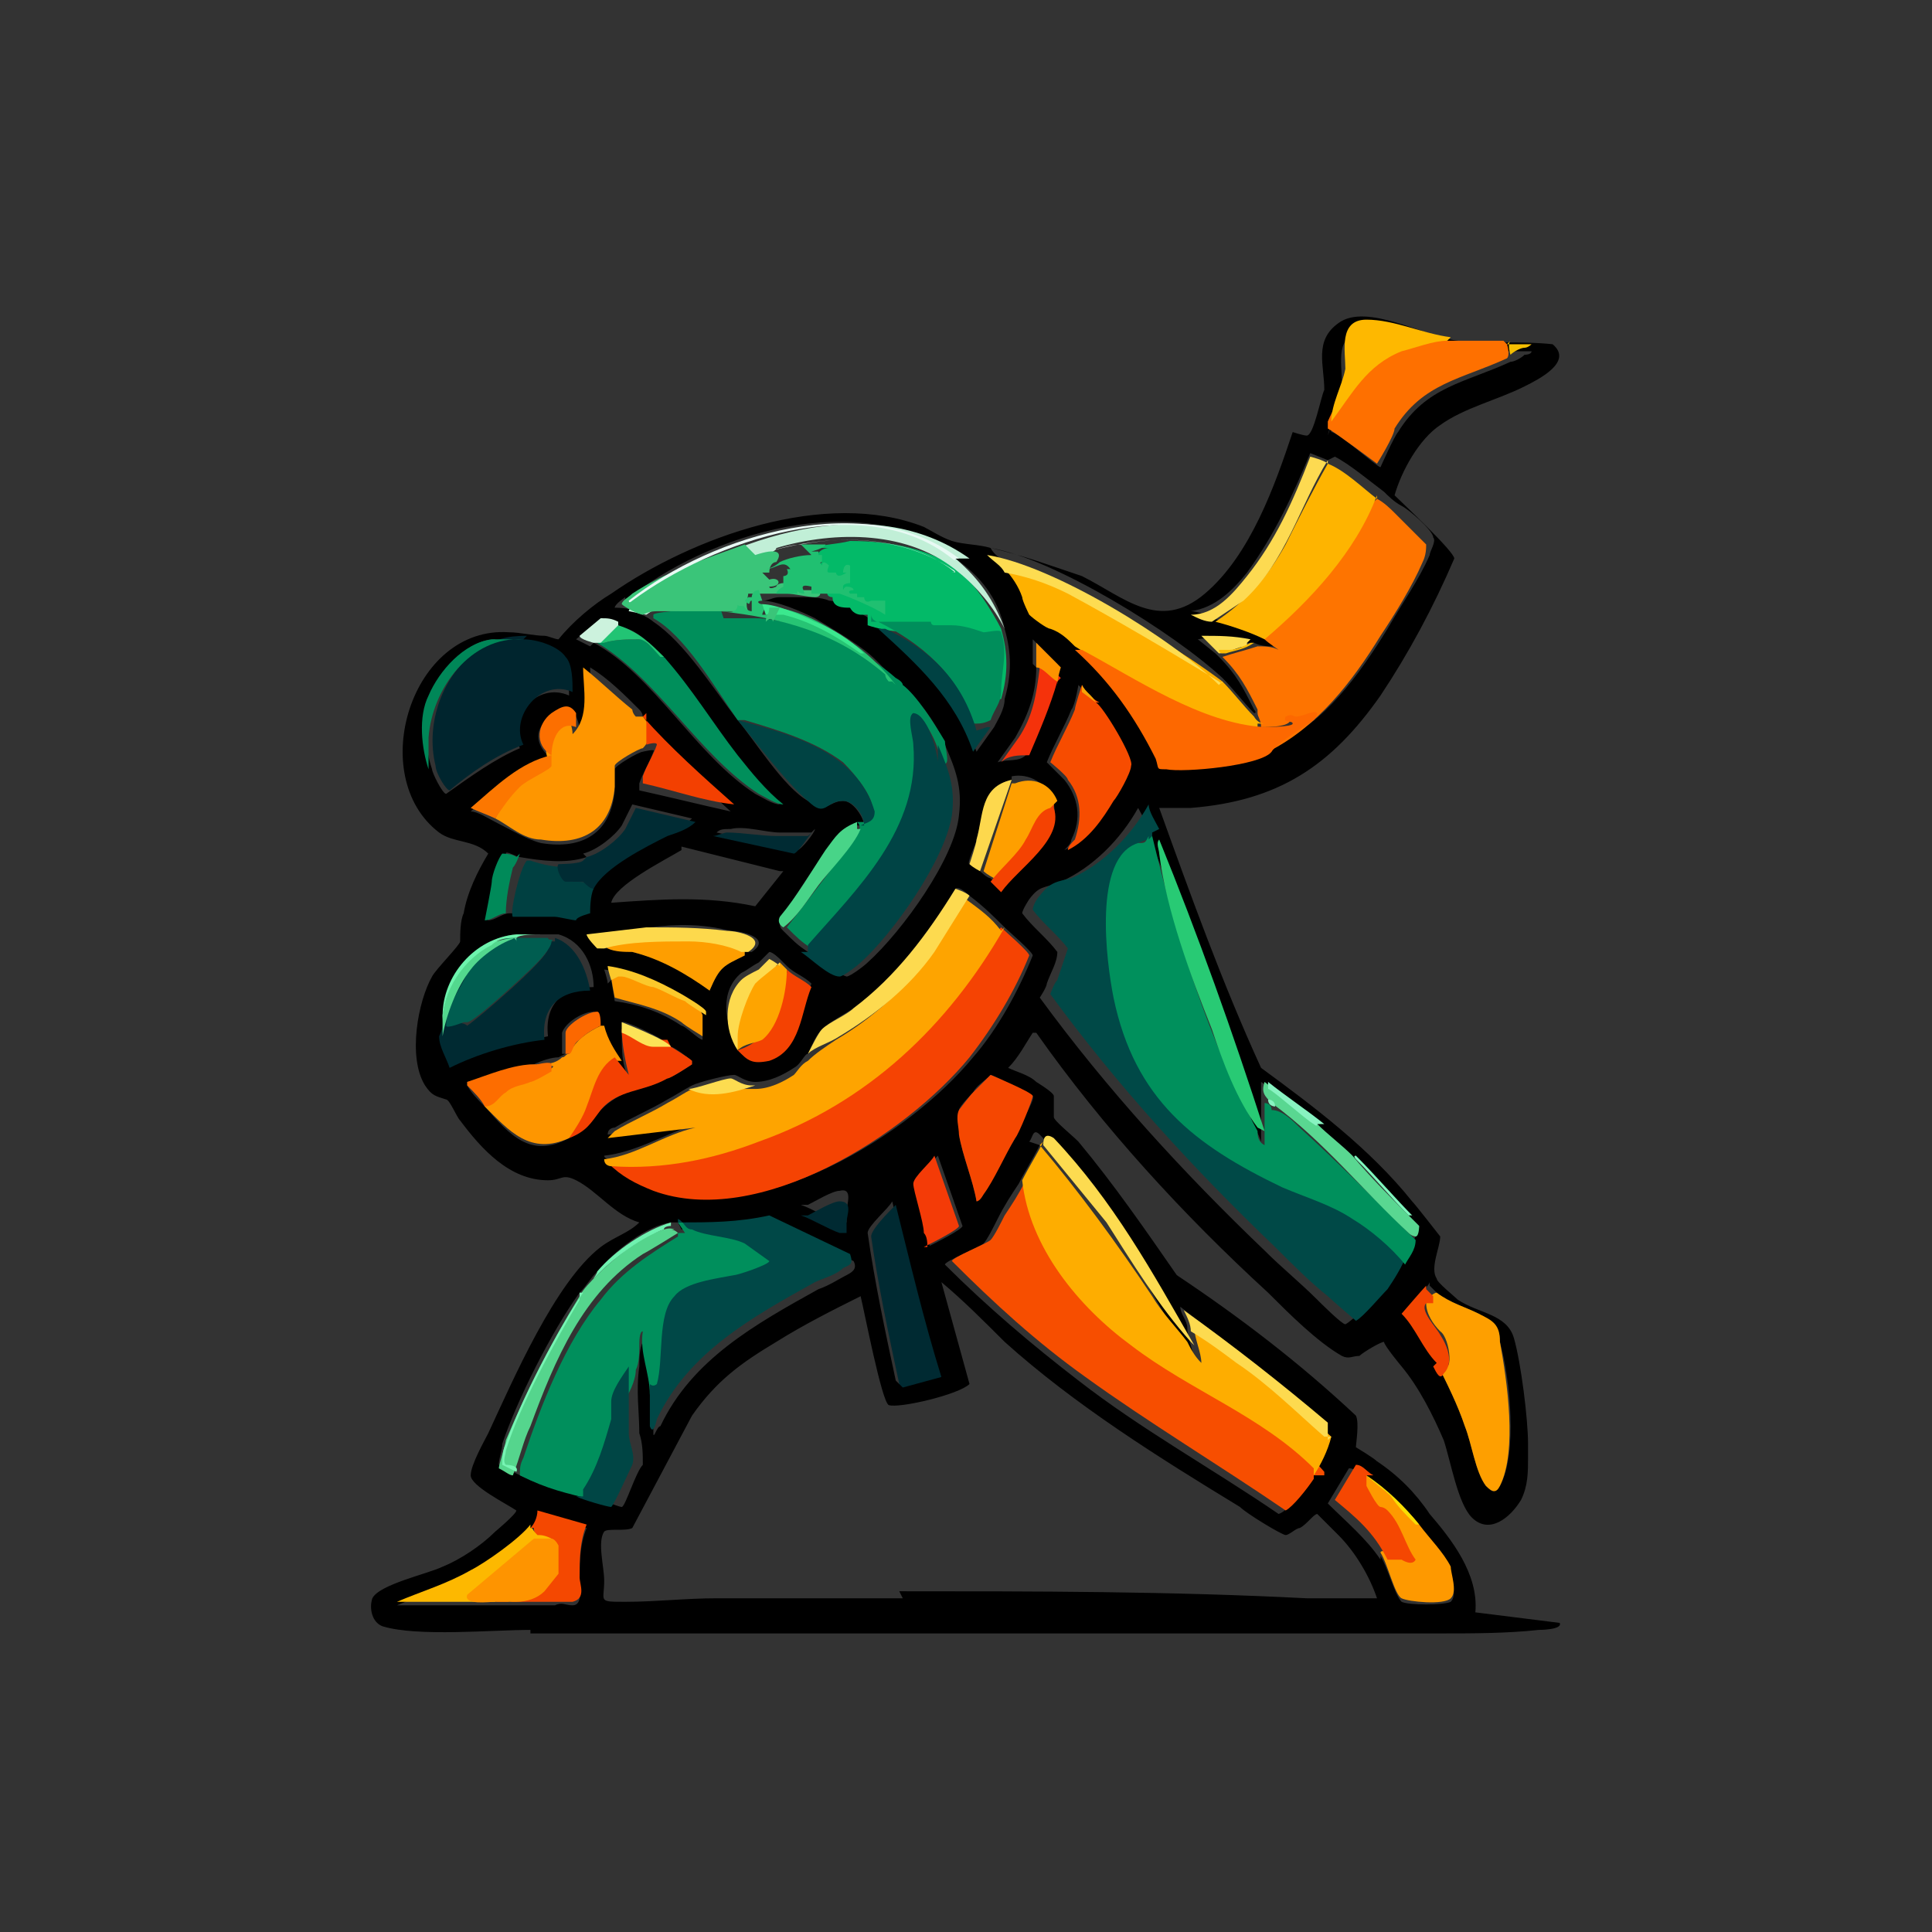 <?xml version="1.0" encoding="UTF-8"?>
<svg id="Layer_1" xmlns="http://www.w3.org/2000/svg" version="1.1" viewBox="0 0 55 55">
  <rect x="0" y="0" width="55" height="55" fill="#333333" stroke="none"/>
  <!-- Generator: Adobe Illustrator 30.0.0, SVG Export Plug-In . SVG Version: 2.1.1 Build 123)  -->
  <defs>
    <style>
      .st0 {
        fill: #f44801;
      }

      .st1 {
        fill: #004947;
      }

      .st2 {
        fill: #fe9e00;
      }

      .st3 {
        fill: #004343;
      }

      .st4 {
        fill: #f8a405;
      }

      .st5 {
        fill: #cecdc9;
      }

      .st6 {
        fill: #fd9800;
      }

      .st7 {
        fill: #03ba68;
      }

      .st8 {
        fill: #fcbb05;
      }

      .st9 {
        fill: #88f3c1;
      }

      .st10 {
        fill: #b2b2b0;
      }

      .st11 {
        fill: #e8f7ef;
      }

      .st12 {
        fill: #b6b7b4;
      }

      .st13 {
        fill: #fea400;
      }

      .st14 {
        fill: #90908e;
      }

      .st15 {
        fill: #f34501;
      }

      .st16 {
        fill: #008758;
      }

      .st17 {
        fill: #7c7c79;
      }

      .st18 {
        fill: #00905c;
      }

      .st19 {
        fill: #feb800;
      }

      .st20 {
        fill: #fdda51;
      }

      .st21 {
        fill: #feb100;
      }

      .st22 {
        fill: #008f5c;
      }

      .st23 {
        fill: #22c474;
      }

      .st24 {
        fill: #008f5b;
      }

      .st25 {
        fill: #fddb50;
      }

      .st26 {
        fill: #fdd94c;
      }

      .st27 {
        fill: #fe7000;
      }

      .st28 {
        fill: #949491;
      }

      .st29 {
        fill: #3be88e;
      }

      .st30 {
        fill: #f34002;
      }

      .st31 {
        fill: #f34001;
      }

      .st32 {
        fill: #3ac579;
      }

      .st33 {
        fill: #48d488;
      }

      .st34 {
        fill: #fc6800;
      }

      .st35 {
        fill: #f74e00;
      }

      .st36 {
        fill: #c7c8c6;
      }

      .st37 {
        fill: #004041;
      }

      .st38 {
        fill: #fe7400;
      }

      .st39 {
        fill: #002a32;
      }

      .st40 {
        fill: #fddc50;
      }

      .st41 {
        fill: #004847;
      }

      .st42 {
        fill: #59d791;
      }

      .st43 {
        fill: #002c34;
      }

      .st44 {
        fill: #27c474;
      }

      .st45 {
        fill: #00252e;
      }

      .st46 {
        fill: #6ff2b0;
      }

      .st47 {
        fill: #c1efd7;
      }

      .st48 {
        fill: #fddc51;
      }

      .st49 {
        fill: #77f5b4;
      }

      .st50 {
        fill: #ccf2dd;
      }

      .st51 {
        fill: #fc7700;
      }

      .st52 {
        fill: #fd6800;
      }

      .st53 {
        fill: #fe9900;
      }

      .st54 {
        fill: #fd9300;
      }

      .st55 {
        fill: #f54303;
      }

      .st56 {
        fill: #f5be02;
      }

      .st57 {
        fill: #e8faf4;
      }

      .st58 {
        fill: #6ef4ae;
      }

      .st59 {
        fill: #b8b8b6;
      }

      .st60 {
        fill: #fdda4e;
      }

      .st61 {
        fill: #fdda4f;
      }

      .st62 {
        fill: #7ff6bd;
      }

      .st63 {
        fill: #777775;
      }

      .st64 {
        fill: #fbc82b;
      }

      .st65 {
        fill: #fbdd53;
      }

      .st66 {
        fill: #fd6d00;
      }

      .st67 {
        fill: #f5320b;
      }

      .st68 {
        fill: #fe9f00;
      }

      .st69 {
        fill: #53d88e;
      }

      .st70 {
        fill: #959591;
      }

      .st71 {
        fill: #002b33;
      }

      .st72 {
        fill: #fe9600;
      }

      .st73 {
        fill: #fead00;
      }

      .st74 {
        fill: #f54701;
      }

      .st75 {
        fill: #fc6f00;
      }

      .st76 {
        fill: #fce357;
      }

      .st77 {
        fill: #20c071;
      }

      .st78 {
        fill: #f44202;
      }

      .st79 {
        fill: #008e5b;
      }

      .st80 {
        fill: #f43b07;
      }

      .st81 {
        fill: #008a59;
      }

      .st82 {
        fill: #f74c00;
      }

      .st83 {
        fill: #b4b3b2;
      }

      .st84 {
        fill: #28ca74;
      }

      .st85 {
        fill: #004445;
      }

      .st86 {
        fill: #55d58d;
      }

      .st87 {
        fill: #fdb800;
      }

      .st88 {
        fill: #feb400;
      }

      .st89 {
        fill: #fe9400;
      }

      .st90 {
        fill: #005d50;
      }

      .st91 {
        fill: #fdd84d;
      }

      .st92 {
        fill: #004243;
      }

      .st93 {
        fill: #004645;
      }

      .st94 {
        fill: #f8de03;
      }

      .st95 {
        fill: #f54702;
      }
    </style>
  </defs>
  <path class="st5" d="M43.5,41.1c0-.1,0-.3,0-.4,0,0,0,.3,0,.4Z"/>
  <g>
    <path d="M15.1,46.4c-1.1,0-3.2.2-4.2-.1-.3-.1-.4-.5-.3-.8.2-.4,1.6-.7,2-.9.5-.2,1.1-.6,1.5-1,0,0,.6-.5.6-.6,0,0,0,0,0,0-.3-.2-1.3-.7-1.3-1s.4-1,.5-1.2c.7-1.5,1.9-4.3,3.2-5.3.4-.3.8-.4,1.1-.7,0,0,0,0,0,0-.7-.2-1.2-.9-1.8-1.2-.4-.2-.4,0-.8,0-1.1,0-1.9-.9-2.5-1.7-.1-.1-.3-.6-.4-.6-.3-.1-.4-.1-.6-.4-.5-.8-.2-2.4.2-3.1.1-.2.8-.9.8-1,0-.2,0-.6.1-.8.1-.6.4-1.2.7-1.7-.4-.4-1-.3-1.4-.6-2.1-1.6-.8-5.9,2-5.7.3,0,.7.1,1,.1.1,0,.3.1.4.1.4-.5,1-1,1.5-1.3,2.3-1.6,6.1-3,8.9-1.9.2.1.5.3.8.4.3.1.8.1,1.1.2.9.2,1.7.5,2.6.8,1.2.6,2.2,1.6,3.5.5s2-3.1,2.5-4.6c0,0,.3.1.4.1.2,0,.4-1.1.5-1.3,0-.7-.3-1.4.4-1.9.8-.6,2.5.4,3.4.5.9.1,1.8,0,2.7.1.6.5-.4,1-.8,1.2-.8.4-1.7.6-2.4,1.1-.6.4-1.1,1.3-1.3,2,.2.2,1.7,1.6,1.7,1.8-.6,1.4-1.3,2.7-2.1,3.9-1.4,2-2.9,3-5.4,3.2-.3,0-.6,0-.9,0,0,0,0,0,0,0,.9,2.5,1.8,5,2.9,7.4,1.5,1.1,3.1,2.3,4.3,3.8.1.1.8,1,.8,1,0,.3-.3.9-.1,1.2,0,.1.5.5.6.6.6.4,1.4.4,1.6,1.1.2.7.4,2.3.4,3,0,.1,0,.3,0,.4,0,.4,0,.8-.2,1.2-.3.5-.9,1-1.4.5-.4-.4-.6-1.6-.8-2.2-.3-.7-.7-1.5-1.2-2.1,0,0-.5-.6-.5-.7-.1,0-.6.3-.7.4-.2,0-.3.1-.5,0-.7-.4-1.5-1.2-2.1-1.8-2.4-2.2-4.7-4.7-6.6-7.4,0,0,0,0-.1,0-.2.3-.4.7-.7,1,0,0,0,0,0,0,.2.1.6.2.8.4,0,0,.5.3.5.4,0,.2,0,.4,0,.6,0,.1.5.5.7.7,1,1.2,1.9,2.5,2.8,3.8,1.8,1.2,3.5,2.5,5.1,4,.1.2,0,.8,0,.9,0,0,.5.3.6.4.6.4,1.1.9,1.5,1.5.6.7,1.4,1.7,1.3,2.8l2.4.3c.1.2-.6.2-.6.2-.9.1-1.9.1-2.8.1h-.5c-.4,0-.9,0-1.3,0-.4,0-.7,0-1.1,0h-6.2c-1.9,0-3.8,0-5.7,0-.5,0-1.1,0-1.6,0h-2.8c-.7,0-1.5,0-2.2,0h-1.6c-.5,0-1.1,0-1.6,0h-.6c-.2,0-.5,0-.7,0h0ZM37.9,12.1s0,0,0,.2c.2,0,1.3,1,1.4,1,0,0,.4-.9.5-1,.8-1.3,1.9-1.4,3.2-2,.1,0,.3-.1.4-.2,0,0,.2,0,.2-.1-.2,0-.5,0-.7,0-.3,0-1.5-.1-1.7,0-.8-.2-1.6-.5-2.4-.5-.8,0-.6.8-.6,1.4,0,.5-.3,1-.4,1.5ZM37.8,13.1c0,0-.5-.2-.5-.2-.5,1.2-1,2.3-1.8,3.4-.4.5-.9,1-1.6,1.1,0,.1,0,0,0,0,.2,0,.4.1.6.2.4.1,1.1.3,1.4.5.1,0,.3.2.4.3-.2,0-.4,0-.6-.1,0,0-.1,0-.2,0-.5,0-.9-.2-1.4-.1l.5.4c0,0,0,0,.1.1.5.5.7.9,1,1.5,0,0,.1.1,0,.1-.3-.3-.6-.7-.9-1-1.4-1.3-4.8-3.4-6.6-3.7,0,0,0,0,0,0,.1.2.3.3.5.5.2.2.4.5.5.8,0,.1.1.4.2.5,0,0,.5.3.6.4.2.2.5.3.7.5.9.9,1.7,1.9,2.3,3.1.1.2,0,.2.3.3.5,0,2.7-.1,3-.5,1.4-.6,2.4-2,3.2-3.3.4-.7.9-1.4,1.2-2.1,0-.1.2-.4.1-.5,0-.2-.7-.8-.9-.9-.2-.1-.4-.3-.5-.4-.4-.3-1-.8-1.4-1ZM17.8,17c0,0-.3.2-.3.3,0,0,.5,0,.5.1.1,0,.5.2.6.3.9.6,1.7,1.9,2.4,2.8.5.6,1.3,1.9,2,2.3.5.4.6,0,1,0,.3,0,.6.5.6.7,0,0,0,0-.2,0-.6.2-.6.3-.9.8-.5.6-.9,1.3-1.3,1.9,0,.2,0,.2.1.3.3.3.4.4.7.6.2.2.8.6,1.1.7.1,0,.5-.3.6-.4,1-.9,2.5-3,2.6-4.2.1-.8-.1-1.3-.4-2-.2-.5-.7-1.3-1.2-1.6-.4-.4-.7-.8-1.1-1.1-.4-.3-.9-.6-1.4-.9-.4-.2-1.1-.5-1.5-.5h0c.2,0,.3-.1.5-.1.2,0,.4,0,.6,0,.2,0,.6,0,.8.1.3,0,1,.4,1.3.6,0,0,0,0,0,0,0,0,0,.1.2.2,1.1,1,2.2,2.1,2.7,3.5l.5-.7c.1-.2.3-.5.3-.8.2-.7.2-1.3,0-2-.2-.9-.7-1.5-1.4-2-2.6-2.1-7.1-.7-9.4,1.2h0ZM16.9,18.3c1.7.9,2.9,3.2,4.6,4.3.2.1.5.3.7.3-.4-.5-.9-.9-1.3-1.4-.7-.9-1.3-1.9-2.1-2.8-.4-.5-.7-.8-1.3-.9-.2,0-.3,0-.5-.1l-.6.5s.4.2.4.2h0ZM14.1,18.2c-.8,0-1.5.9-1.8,1.6-.3.6-.2,1.5,0,2.1,0,.1.3.7.4.7.7-.5,1.4-1,2.1-1.3-.4-.9.5-1.9,1.4-1.5,0-.3,0-.7-.2-1-.2-.3-.8-.5-1.2-.5,0,0,0,0,0,0-.2,0-.5,0-.7,0h0ZM29.5,19c0,.7-.2,1.3-.6,2l-.5.7c.3-.1.6,0,.8-.2.3-.7.6-1.4.8-2.1,0-.1.2-.4.1-.5l-.7-.7c0,0,0,0,0,.1,0,.2,0,.4,0,.6ZM18.3,20.4s0-.1-.1-.2c-.4-.4-.9-.9-1.4-1.2,0,.6.2,1.4-.3,1.9,0-.1,0-.3-.1-.5-.2-.3-.4-.2-.7,0-.5.3-.5.8,0,1.2-.9.2-1.6.9-2.3,1.5.2,0,.5.2.7.3.4.2.9.5,1.3.6,1.2.2,2-.3,2.1-1.5,0-.2,0-.5,0-.6,0-.1.7-.5.8-.5,0,0,.4-.1.3,0-.1.3-.3.6-.4.9,0,0,0,.2,0,.2.9.2,1.7.4,2.6.6,0,0,0,0,0,0-.9-.8-1.7-1.7-2.6-2.5h0ZM30.7,19.5s-.1.6-.2.7c-.2.5-.5,1-.7,1.5,0,0,.4.4.5.5.4.5.5,1.1.2,1.7,0,.1-.1.2-.2.3.6-.3,1-.8,1.3-1.4.1-.2.5-.9.5-1,0-.2-.8-1.7-1-1.8-.1-.2-.3-.4-.4-.5,0,0,0,0,0,0h0ZM28.8,22.2c-.8.2-.8,1-1,1.7,0,.1-.3.7-.2.7,0,0,.2.1.3.2,0,0,.2.2.3.2,0,0,.3.3.3.3.5-.7,1.7-1.5,1.5-2.4,0,0,0,0,0-.1-.2-.5-.7-.8-1.2-.7h0ZM16.7,24.4c-.6.2-1.3.1-1.9,0-.1,0-.4-.2-.4-.1,0,.1-.3.7-.3.8,0,.1-.3,1.1-.2,1.1.2,0,.4-.2.6-.2.3,0,.9,0,1.2,0,.2,0,.5.2.6.1,0,0,.4-.1.4-.2,0,0,0-.4.1-.7.4-.6,1.5-1.2,2.1-1.5.3-.1.6-.2.8-.4l-1.7-.4c-.1.2-.2.4-.3.6-.2.3-.7.7-1.1.8h0ZM40,35.8c.1-.2.2-.4.3-.6,0,0,.1-.2.1-.3,0,0-.2-.2-.2-.2-.6-.6-1.1-1.2-1.7-1.8-.3-.3-.7-.6-1-.9-.5-.4-1-.8-1.6-1.2,0,.2,0,.4,0,.5,0,.4,0,.8,0,1.2,0,0-.1-.3-.2-.4-.9-2.8-1.9-5.6-3-8.3,0,0,0,0,0-.1,0-.2-.2-.5-.3-.7-.5.9-1.3,1.7-2.2,2.1-.5.2-.6.1-.9.5,0,0-.2.3-.2.4.3.4.7.7,1,1.1,0,.3-.2.6-.3.9,0,.1-.2.4-.2.4,1.9,2.6,4.1,5,6.4,7.2.5.5,1,.9,1.5,1.4.1.1.7.7.8.7,0,0,0,0,0,0,.2-.1.8-.7.9-.9.3-.3.4-.6.6-.9h0ZM23.1,23.7c-.3,0-.6,0-.9,0-.4,0-1-.2-1.4-.1-.2,0-.3,0-.4.1l2.3.5c.1,0,.5-.5.5-.6h0ZM19.4,24.2c-.5.3-1.9,1-2,1.5,0,0,0,0,0,0,1.4-.1,2.7-.2,4.1.1l.8-1h-.1c0,0-2.8-.7-2.8-.7ZM27.6,25.5c0,0-.3-.3-.4-.2-.8,1.3-1.7,2.5-2.9,3.4-.3.2-.7.4-.9.6-.2.2-.3.5-.4.7-.1,0-.2.3-.4.4-.3.2-.7.4-1.1.4-.3,0-.5-.2-.6-.2-.2,0-1,.2-1.2.3-.2.1-.5.3-.7.4-.5.3-1,.5-1.5.8,0,0-.2,0-.2.2l2.5-.3c-.9.3-1.7.8-2.6.9,0,.1.2.1.2.2.4.3.8.6,1.3.8,3,1,7.2-1.6,9-3.8.7-.8,1.3-1.9,1.7-2.9,0-.1-.7-.7-.8-.8-.3-.3-.6-.6-1-.9ZM21.2,27.1s.1,0,.2,0c.6-.4-.3-.6-.6-.6-.8-.2-1.5-.2-2.3-.1l-1.7.2s.3.3.3.4c0,0,.1,0,.2,0,.2,0,.5,0,.7.1.8.2,1.6.5,2.2,1.1,0,0,0,0,0,0,.3-.7.4-.7,1-1h0ZM14.7,26.6c-1.2.1-2,1.3-2.1,2.3,0,.1,0,.3,0,.5,0,.3.1.7.3.9.9-.4,1.8-.6,2.7-.8-.1-.9.4-1.4,1.3-1.4,0-.6-.3-1.3-1-1.5-.1,0-.2,0-.4,0h0c-.2,0-.5,0-.7,0h0ZM21,29.8c.2.4.4.5.9.3.9-.3.9-1.3,1.2-2.1-.2-.2-.5-.3-.7-.5,0,0-.1-.1-.2-.2,0,0-.2-.2-.3-.2,0,0-.2.2-.3.3-.2.1-.3.2-.5.3-.6.5-.5,1.4-.1,2ZM17.4,27.9c0,0,.1.6.1.6.7.1,1.3.3,1.9.7.1,0,.5.4.6.4,0,0,0-.5,0-.6,0,0,0,0,0-.1s-.6-.4-.7-.5c-.6-.4-1.3-.7-2.1-.8,0,0,.1.3.1.4h0ZM16.1,30s0,0-.2.1c-.2,0-.5.1-.7.2-.6,0-1.3.4-1.9.5,0,0,0,0,0,.1.1.2.3.4.5.6.7.8,1.3,1.5,2.4.9.5-.2.5-.4.9-.8.6-.6,1.2-.6,1.9-.9.1,0,.7-.4.7-.4,0,0,0,0,0-.1,0,0-.5-.4-.6-.4-.1-.2-1.4-.8-1.4-.7,0,0,0,.2,0,.3,0,.5,0,.9.2,1.3l-.4-.5c-.1-.3-.3-.6-.5-1,0,0,0-.4-.1-.4-.3,0-.8.3-.9.6,0,.2,0,.4,0,.6h0ZM29.4,31.2c0,0-1.1-.6-1.2-.6-.2.2-.4.3-.5.5,0,0-.4.4-.4.5,0,.1,0,.5,0,.7.1.6.4,1.3.5,1.9,0,0,.2-.2.2-.2.3-.5.6-1.1.9-1.6,0-.2.6-1.1.5-1.2ZM29.6,32.6c-.2.4-.4.7-.6,1.1-.2.3-.4.6-.6,1-.1.2-.3.6-.4.7-.1.1-1.1.5-1.1.6,1.2,1.2,2.5,2.3,3.8,3.3,1.8,1.4,3.8,2.5,5.7,3.8,0,0,0,0,0,0,.3-.1.7-.7.8-.9,0,0,0-.1,0-.1.2-.4.4-.7.5-1.1,0-.1.1-.3,0-.5-1.3-1.2-2.7-2.2-4.1-3.3h0c0,.2.2.4.2.6,0,.3.2.7.2,1-.1-.2-.3-.4-.4-.6-1.2-2.1-2.3-4.1-4-5.9-.2-.2-.2.1-.3.2h0ZM26.4,35.5c.2-.1,1-.5,1-.6l-.7-2c-.2.2-.6.6-.6.8,0,.3.2,1.1.3,1.4,0,.1,0,.3.1.4ZM24.1,35.1c0-.2,0-.4,0-.6,0-.2.2-.7-.2-.6-.2,0-.7.3-.9.4,0,0-.2,0-.2,0,0,0,0,0,0,0,.3.1.8.4,1.1.5,0,0,0,0,.2,0h0ZM25.6,39.4c0,0,1.1-.2,1.1-.3-.5-1.6-.9-3.2-1.3-4.9-.1.2-.7.7-.7.9.2,1.4.5,2.8.8,4.2h0ZM19.3,34.8c-.1,0-.1,0-.2,0-.7.1-1.6.8-2.1,1.4-.2.2-.3.4-.5.6-.8,1.1-1.8,3.1-2.2,4.3,0,.2-.1.4-.1.6,0,0,.3.2.4.2.8.4,1.2.5,2.1.7.2,0,.9.3,1,.3.1,0,.4-1,.6-1.2,0-.3,0-.6-.1-.9,0-.6-.1-1.2,0-1.9,0-.2,0-.5.1-.7,0-.1,0-.3.1-.4,0,.6.2,1.2.2,1.8,0,.4,0,.8,0,1.2,0,.2.1-.2.2-.2.9-1.9,2.7-2.9,4.5-3.9.3-.1.6-.3.8-.4.2-.1.3-.2.2-.4l-2.3-1.1c-.9.1-1.7.1-2.6.2h0ZM40.9,38.8c.3.6.6,1.2.8,1.8.2.5.3,1.3.6,1.7.2.2.2.2.4,0,.5-.9.3-3,0-4.1,0-.5-.2-.5-.6-.8-.4-.2-.8-.3-1.2-.6,0,0-.2-.2-.2-.2,0,0,0-.1,0-.1,0,.1-.7.8-.7.8,0,0,0,0,0,0,.4.4.7.9,1,1.4h0ZM25.6,45.3c3.9,0,7.7,0,11.6.2.7,0,1.3,0,2,0-.2-.6-.6-1.3-1.1-1.8-.1-.1-.5-.5-.6-.6,0,0,0,0,0,0-.1,0-.3.3-.5.4-.1,0-.3.2-.4.2-.1,0-1.1-.6-1.3-.8-2.3-1.4-4.7-2.9-6.7-4.7-.6-.6-1.2-1.2-1.8-1.7l.8,2.9c-.3.3-2,.7-2.3.6-.2-.1-.7-2.7-.8-3.1-.8.4-1.6.8-2.4,1.3-1,.6-1.7,1.1-2.4,2.1l-1.7,3.2c-.2.1-.7,0-.8.1-.2.3,0,1,0,1.4,0,.6-.2.6.6.6.9,0,1.7-.1,2.6-.1.1,0,.3,0,.5,0,1.4,0,2.7,0,4.1,0,.2,0,.5,0,.7,0h0ZM39.3,44.3c.2.3.4,1.1.6,1.3.2.1,1.2.1,1.4,0,.2-.2,0-.7,0-.9-.2-.5-.6-.9-.9-1.2-.4-.5-.9-1.1-1.5-1.4,0,0,0,0,0,0-.1-.1-.3-.3-.5-.3l-.6,1c.5.5,1.1,1,1.5,1.6h0ZM15.1,43.5c-.3.3-1.3,1-1.7,1.3-.7.4-1.4.6-2.1.9,0,0,.2,0,.2,0,.5,0,1.2,0,1.8,0h2.5c.2-.1.3,0,.5,0,.3,0,.2-.5.2-.7,0-.5,0-1,.2-1.5l-1.4-.4c0,.2,0,.3-.2.5h0Z"/>
    <path class="st24" d="M20.6,17.6c.3,0,.6,0,.9,0,.4,0,.8.1,1.2.2,1,.3,2,.8,2.8,1.5h0c0,0,.2.1.2.2.4.3.9,1.1,1.2,1.6,0,.2.2.8-.1.6-.1-.5-.3-.9-.6-1.3.5,2.1-.5,3.6-1.8,5.1-.4.5-.9,1-1.3,1.5-.3-.2-.4-.3-.7-.6h0c.7-.9,1.4-1.8,2-2.7.1-.1.1-.2,0-.3,0,0,.1,0,.2,0h0c.7-.3-.3-1.4-.6-1.7-.8-.6-1.8-.9-2.8-1.2h-.2c-.7-1-1.5-2.4-2.4-2.9,0,0,0,0,0-.1,0-.1,1.8-.2,1.9-.2,0,0,0,0,0,0h0Z"/>
    <path class="st55" d="M17.4,33.2h.2c2.9,0,5.8-1.3,8-3.2,1.2-1,1.9-2.1,2.7-3.4,0,0,.1-.1.2-.2.1.1.8.7.8.8-.4,1-1,2-1.7,2.9-1.8,2.2-6,4.9-9,3.8-.5-.2-.9-.4-1.3-.8h0Z"/>
    <path class="st13" d="M28.6,26.4c-1.6,2.8-3.9,5-7,6.1-1.3.5-2.7.8-4.2.7,0,0-.2,0-.2-.2.9-.1,1.7-.7,2.6-.9l-2.5.3c0,0,.1-.1.2-.2.5-.3,1-.5,1.5-.8.2-.1.5-.3.7-.4.6,0,1.1,0,1.6,0,.2,0,.2,0,.2,0,.4,0,.8-.2,1.1-.4.1-.1.2-.3.4-.4.2-.2.5-.4.8-.6,1.7-1,2.8-2.4,3.7-4h0c.4.3.7.5,1,.9h0Z"/>
    <path class="st85" d="M23,27.1c0,0,0-.1,0-.2,1.4-1.6,3.2-3.3,3-5.7,0-.2-.2-.8,0-.9,0,0,.1,0,.2.1.2.2.3.5.4.8,0,0,.1.4.1.5,0,0,0,0,0,0,0-.2,0-.3,0-.5.3.7.5,1.2.4,2-.2,1.3-1.7,3.4-2.6,4.2-.1.1-.5.4-.6.4-.3,0-.8-.5-1.1-.7h0Z"/>
    <path class="st45" d="M14.9,18.2c.4,0,1,.2,1.2.5.2.2.2.7.2,1-.9-.4-1.8.7-1.4,1.5-.8.3-1.5.8-2.1,1.3-.1,0-.4-.5-.4-.7-.3-1.2.2-2.6,1.2-3.3.5-.3.8-.4,1.4-.4h0Z"/>
    <path class="st72" d="M18.3,20.4c.2.2.3.6,0,.9-.1,0-.8.4-.8.5,0,.1,0,.4,0,.6-.1,1.2-.9,1.7-2.1,1.5-.5,0-.9-.4-1.3-.6h0c.4-.8.9-1.1,1.5-1.5,0,0,0-.1,0-.2h0c-.2-.4.2-1,.6-1,0-.1,0-.2,0-.2,0,.1.1.3.1.5.5-.5.3-1.3.3-1.9.5.4.9.8,1.4,1.2,0,0,0,.1.1.2h0Z"/>
    <path class="st7" d="M27.2,16.3s0,0,0,0c.4,0,1.1,1.2,1.3,1.6.2.7.2,1.3,0,2,0,0-.1,0-.1,0,.1-.6.2-1.1,0-1.7-.5.2-1.1,0-1.5-.2h-.4c0-.1-.1-.1-.2,0-.5,0-1,0-1.6-.2,0,0,0,0,0,0,0,0,0-.2,0-.3h-.2c0,0-.2,0-.3-.2-.2,0-.5,0-.5-.3-.2,0-.2-.2,0-.3,0,0-.2-.2-.3-.2-.2-.2-.2-.3,0-.5h0c-.3-.2,0-.4.2-.4h-.5c0,0-.1,0,0,0,.3-.1.7-.1,1.1-.2,1.1,0,2.4.2,3.3,1h0Z"/>
    <path class="st72" d="M17.5,30.2h0c-.3.4-.5.9-.7,1.3-.2.3-.4.7-.6.9-1.1.5-1.7-.2-2.4-.9,0,0,0-.1.2-.2.3-.3.7-.5,1.1-.6.3-.1,1.1-.5.3-.3-.1,0-.2,0-.1-.1.2,0,.5,0,.7-.2.1,0,.1-.1.2-.1.2-.4.5-.6.9-.8h.1c.1.4.3.7.5,1h0Z"/>
    <path class="st39" d="M15.8,26.7c.6.2.9.9,1,1.5-.9,0-1.4.5-1.3,1.4-.9.1-1.9.4-2.7.8-.1-.3-.3-.6-.3-.9,0,0,.1-.2.1-.3.1-.5.3-1,.6-1.5h.1c0,0,.1,0,.1,0-.3.5-.5,1-.6,1.5.2-.1.4-.1.5,0,.3-.2,2.3-1.9,2.3-2.2-.1-.2,0-.2.2-.2h0Z"/>
    <path class="st82" d="M31.2,20c.2.1,1.1,1.6,1,1.8,0,.2-.4.9-.5,1-.3.5-.7,1.1-1.3,1.4,0-.1.1-.2.2-.3.2-.6.2-1.2-.2-1.7,0-.1-.5-.5-.5-.5.2-.5.5-1,.7-1.5,0-.1.2-.7.2-.7.1.2.3.4.5.5h0Z"/>
    <path class="st79" d="M24.8,17.7c0,0,.3,0,.4,0,.3,0,.5,0,.8,0,0,0,.2,0,.3,0,0,0,.1,0,.2,0,0,0,0,.1.1.1,0,0,.3,0,.3,0,0,0,.1,0,.2,0,.3,0,.6.1.9.2.1,0,.5-.1.5,0,.2.6,0,1.1,0,1.7,0,0,0,0,0,0,0,.3-.2.5-.3.8-.2.1-.3.1-.5.1-.4-1.4-1.5-2.3-2.7-2.9-.1,0-.2-.1-.2-.2Z"/>
    <path class="st47" d="M27.2,15.9c.7.6,1.1,1.2,1.4,2h0c-.3-.6-.8-1.2-1.3-1.6-1.4-1.2-3.5-1.2-5.2-.7,0,.1-.3.2-.4.2h0c-1.2.5-2.3,1-3.3,1.7h0c0,0-.5-.1-.5-.1,0-.1.2-.2.3-.3,2.6-1.8,6.6-3.2,9.4-1.2h0Z"/>
    <path class="st32" d="M21.5,15.8c.6-.2.8-.1.6.2-.1,0-.2.1-.2.3h-.2c.1.1.2.2.2.2.3-.1.4.2,0,.2,0,.1.2,0,.2,0h0c0-.1.4-.2.4.1.2,0,.3,0,.4,0h.3c.2,0,.2.2,0,.2-.2,0-.6-.1-.8-.1h-.6c-.2,0-.3,0-.5,0,0,.1-.1.3,0,.5h0c-.3,0-.7,0-1,0-.4,0-1.1,0-1.5,0-.2,0-.3,0-.5.1-.1,0-.5-.2-.6-.3,0-.1.2-.2.3-.3.9-.6,2.1-1,3.2-1.4Z"/>
    <path class="st24" d="M18.9,18.7c.8.9,1.4,1.9,2.1,2.8.4.5.8,1,1.3,1.4-.2,0-.5-.2-.7-.3-1.7-1.1-2.9-3.3-4.6-4.3,0-.1.1-.2.2,0,.3-.1.7-.1,1.1-.1.2.2.5.4.7.6h0Z"/>
    <path class="st3" d="M24.6,23.5c0-.3-.3-.7-.6-.7-.5,0-.5.5-1,0-.6-.5-1.5-1.7-2-2.3,1.5.4,3.4.9,3.9,2.6,0,.3-.2.3-.4.4Z"/>
    <path class="st90" d="M15.8,26.7h-.2c0,.1.2,0,.1.1,0,.2-.4.6-.5.7-.2.2-1.7,1.6-1.9,1.6,0,0,0,0-.1,0,0,0-.5.2-.5.1,0-.6.4-1,.6-1.5,0,0,.1-.1,0-.2,0,0,0,0,0,0,0-.2,1.1-.9,1.3-.8,0,0,0,0,0,0h.7c.2,0,.2,0,.4,0h0Z"/>
    <path class="st30" d="M19.1,29.8c0,0,.5.3.6.4,0,0,0,0,0,.1,0,0-.6.4-.7.4-.7.4-1.4.3-1.9.9-.3.4-.4.6-.9.8.2-.3.4-.6.5-.9.2-.5.3-1.1.8-1.4l.4.5c-.1-.4-.2-.9-.2-1.3h0c.4.1.7.2,1.1.3,0,0,.2,0,.2,0h0Z"/>
    <path class="st37" d="M16.7,24.4c.2,0,0,.2-.1.2h-.6c0,.1,0,.5.3.5.3,0,.5,0,.6.2-.1.2-.1.6-.1.7,0,0-.4.1-.4.2-.1,0-.5-.1-.6-.1-.3,0-.9,0-1.2,0,0,0,0,0,0,0-.1-.1.2-1.4.4-1.6,0,0,0,0,.1,0,.6.2,1.3.3,1.9,0h0Z"/>
    <path class="st43" d="M16.7,24.4c.4-.1.9-.5,1.1-.8.1-.2.2-.4.3-.6l1.7.4c-.2.2-.5.3-.8.4-.6.3-1.8.9-2.1,1.5-.1,0-.2-.1-.3-.2-.2,0-.3,0-.5,0-.1,0-.3-.4-.2-.5,0,0,.6,0,.7-.1,0,0,.2,0,0,0h0Z"/>
    <path class="st61" d="M27.6,25.5l-1,1.6c-.7,1-1.7,1.8-2.7,2.4-.3.2-.7.3-.9.5.1-.2.3-.6.4-.7.2-.2.7-.4.9-.6,1.2-.9,2.1-2.1,2.9-3.4,0,0,.3.1.4.2h0Z"/>
    <path class="st77" d="M22.8,15.5s0,0,.1,0c.2,0,.4,0,.6,0h0c0,.1-.4.2-.4.2h.2s0,.1,0,.1h.1s0,.1,0,.2c0,0-.1,0,0,.1,0,0,0-.2.2,0,0,0-.1.2,0,.2,0,0,.1,0,.2,0,0,0,0,.2.3,0h-.1c0,0,0-.3.2-.2v.5s0,0,0,0c0,0-.2,0-.2.1,0,.2,0,0,.1,0,0,0,.2,0,.2.1,0,0-.2,0-.1.1,0,0,.2,0,.2,0,0,0,0-.2,0-.1,0,0,0,.2,0,.2,0,0,.1,0,.2,0,0,0,0,.2.2.1h0c.1,0,.3,0,.4,0v.4c-.3-.2-1-.5-1.3-.6.1,0,0,0,0,0-.1,0-.3,0-.4,0,0,0,0,0,0,0,0,0-.3,0-.4,0,0,0,0-.1,0-.2-.4-.1-.2.1-.2.2,0,0-.2,0-.2-.1,0,0,0,.1,0,.1,0,0-.4,0-.5,0-.1-.1.1,0,.2,0,0,0,0,0,0,0,0,0,.2,0,.2,0,0,0-.2,0-.3,0,0,0,0,0,0,0,0,0-.2,0-.2,0,0-.1.2-.2.2-.2,0,0,0-.2,0-.3,0,0,.2,0,.1-.2h.1c-.2-.3-.4,0-.7,0,.1,0,.3-.1.4-.2.2-.1.6-.2.9-.2h0Z"/>
    <path class="st68" d="M30,22.9c0,0,0,.1-.2.2-.4.7-.8,1.4-1.4,1.9h-.1c0,0-.2-.1-.3-.2h0c0,0,.8-2.5.8-2.5h.1c.5-.2,1,0,1.2.5h0Z"/>
    <path class="st31" d="M18.3,20.4c.8.9,1.7,1.7,2.6,2.5,0,.1,0,0,0,0-.9-.1-1.7-.4-2.6-.6,0,0,0-.2,0-.2.1-.3.3-.6.4-.9,0-.1-.3,0-.3,0,0-.3,0-.6,0-.9h0Z"/>
    <path class="st2" d="M17.2,26.9s0,0,0,0c.3-.3,3.6-.3,4,.2,0,0,0,0,0,.1-.6.3-.7.3-1,1,0,0,0,0,0,0-.7-.5-1.4-.9-2.2-1.1-.2,0-.5,0-.7-.1h0Z"/>
    <path class="st26" d="M21.2,27.1c0,0,0,0-.1,0-.4-.2-1-.3-1.5-.3-.8,0-1.7,0-2.4.2,0,0-.1,0-.2,0,0,0-.3-.3-.3-.4l1.7-.2c.8,0,1.5,0,2.3.1.3,0,1.2.2.6.6,0,0-.1,0-.2,0h0Z"/>
    <path class="st78" d="M22.4,27.6c.2.2.5.3.7.5-.3.7-.3,1.8-1.2,2.1-.5.1-.6,0-.9-.3h0c.9-.3,1-.9,1.2-1.7v-.5c0,0,.2,0,.2,0h0Z"/>
    <path class="st13" d="M22.2,27.4c0,0,.1.1.2.2,0,.6-.2,1.6-.7,2-.2.1-.5.1-.7.3-.1-.4,0-.7,0-1,.2-.6.5-1,1-1.4h.1s0,0,0,0Z"/>
    <path class="st44" d="M21.7,17.1h0c-.2,0-.1.1,0,.1h0c.2,0,0,.2,0,.3.2,0,.3,0,.3-.2h.1c.8.1,1.6.6,2.3,1.1h0c.4.3.8.7,1.1,1.1,0,0,0,0,0,0,0,0-.1-.1-.1-.1,0,0-.1,0-.1,0s-.1-.1-.1-.2c-1.4-1.2-2.9-1.6-4.7-1.8.2,0,.5.1.5-.2,0,.1.2,0,.2.1,0,0,.1.1.2.1v-.3c-.1,0,0,.2-.2,0,0,0,.1-.1.1-.1,0,0,0,0,.1,0,0,0,0-.2.2-.2h0Z"/>
    <path class="st92" d="M25,17.9s0,0,.2,0c1.3.6,2.2,1.5,2.6,2.9,0,0,.3-.1.3-.1.1,0,0,0,.1,0l-.5.7c-.5-1.5-1.6-2.5-2.7-3.5h0Z"/>
    <path class="st6" d="M17.4,27.9c0-.2,0-.2.2-.2.6.2,1.1.4,1.6.6.3.1.7.3.8.6,0,.1,0,.5,0,.6,0,0-.5-.3-.6-.4-.6-.4-1.2-.5-1.9-.7,0,0-.1-.5-.1-.6h0Z"/>
    <path class="st33" d="M24.4,23.6c0,0,.2,0,.1,0-.2.5-.9,1.2-1.2,1.6s-.6.9-1,1.2c0,0-.2-.1-.1-.3.5-.6.9-1.3,1.3-1.9.3-.4.4-.6.9-.8Z"/>
    <path class="st78" d="M30,22.9s0,0,0,.1c.3.9-1,1.7-1.5,2.4,0,0-.3-.3-.3-.3.3-.4.8-.8,1-1.2.2-.3.3-.8.7-.9h0Z"/>
    <path class="st66" d="M15.2,30.3s0,0,.1,0c0,0,.4-.1.4,0,0,0,0,.2,0,.2,0,0-.5.3-.6.3-.2.1-.5.1-.7.3-.2.1-.3.4-.6.4-.1-.2-.3-.4-.5-.6,0,0,0,0,0-.1.6-.2,1.3-.5,1.9-.5h0Z"/>
    <path class="st51" d="M15.7,21.5c0,0,0,.1,0,.3,0,.1-.7.4-.9.6-.3.3-.5.6-.7.9-.2-.1-.5-.2-.7-.3.7-.6,1.4-1.3,2.3-1.5,0,0,0,0,0,0h0Z"/>
    <path class="st91" d="M28.8,22.2l-.9,2.6c0,0-.2-.1-.3-.2,0,0,.2-.6.2-.7.2-.7.1-1.5,1-1.7h0Z"/>
    <path class="st16" d="M14.1,18.2c.2,0,.4,0,.7,0,0,0,0,0,0,0h.1c-1.5-.1-2.6,1.4-2.7,2.8v.9c-.2-.6-.3-1.5,0-2.1.3-.7,1-1.5,1.8-1.6Z"/>
    <path class="st60" d="M22.2,27.4c-.2.2-.5.4-.7.6-.2.3-.5,1.1-.5,1.5,0,.1,0,.2,0,.4-.4-.6-.4-1.5.1-2,.1-.1.3-.2.5-.3,0,0,.2-.2.3-.3,0,0,.2.1.3.2h0Z"/>
    <path class="st71" d="M23.1,23.7s-.4.6-.5.6l-2.3-.5c.1,0,.3-.1.4-.1.4,0,1,.1,1.4.1.3,0,.6,0,.9,0h0Z"/>
    <path class="st81" d="M14.8,24.3c0,0-.1.3-.2.4-.1.4-.2.9-.2,1.3-.2,0-.4.2-.6.2,0,0,.2-1,.2-1.1,0-.2.2-.7.3-.8,0,0,.3,0,.4.1h0Z"/>
    <path class="st57" d="M27.2,15.9c0,.1-.1,0-.1,0-2.5-2-6.8-.5-9.1,1.2,0,0-.1.1-.1,0,2.4-1.9,6.8-3.2,9.4-1.2Z"/>
    <path class="st75" d="M16.4,20.4v.3c-.5-.2-.7.4-.7.8h0c-.5-.3-.4-.9,0-1.2.3-.2.5-.3.7,0Z"/>
    <path class="st34" d="M17.1,29.2c-.2.1-.4.2-.6.4-.2.1-.2.4-.3.4,0,0-.1,0-.1,0,0-.2,0-.4,0-.6,0-.2.6-.6.9-.6.1,0,.1.3.1.4Z"/>
    <path class="st69" d="M14.7,26.7c-.4.1-1,.5-1.3.9-.4.5-.7,1.3-.8,1.9h0c0-.3,0-.4,0-.6.1-.9.7-1.7,1.5-2.1.1,0,.6-.2.6,0h0Z"/>
    <path class="st64" d="M17.4,27.9c0,0-.1-.3-.1-.4.7.1,1.4.4,2.1.8,0,0,.7.4.7.5,0,0,0,0,0,.1h0c0,0,0,0,0,0,0,0-.5-.3-.6-.4-.3-.1-.6-.3-.9-.4-.2,0-.7-.3-.9-.3,0,0,0,0-.1,0h0Z"/>
    <path class="st40" d="M21.5,30.9h0c-.6.2-1.3.4-1.9.1.2,0,1-.3,1.2-.3.1,0,.3.2.6.2h0Z"/>
    <path class="st50" d="M17.6,17.8c0,.2-.3.4-.5.5,0,0-.1,0-.2,0,0,0-.4-.1-.4-.2l.6-.5c.2,0,.3,0,.5.1Z"/>
    <path class="st76" d="M19.1,29.8c-.2,0-.4,0-.5,0-.3,0-.6-.3-.9-.4,0-.1,0-.2,0-.3,0,0,1.3.5,1.4.7Z"/>
    <path class="st23" d="M18.9,18.7c0,0-.1,0-.1,0-.1-.1-.4-.5-.6-.5-.3,0-.7,0-1,.1,0,0,0,0-.1,0l.5-.5c.6.2.9.5,1.3.9h0Z"/>
    <path class="st58" d="M14.7,26.6c.2,0,.5,0,.7,0h0c-.2,0-.6,0-.7.1-.2,0-.5,0-.7.2-.8.4-1.4,1.3-1.4,2.2v-.2c0-1.1.9-2.2,2.1-2.3Z"/>
    <path class="st29" d="M21.7,17.2c.4,0,1.1.3,1.5.5.5.2,1,.5,1.4.9,0,0-.1,0-.1,0-.7-.5-1.4-.9-2.2-1.1,0,0-.4,0-.4,0,0,0-.1,0-.2,0h0s0,0,.1,0h0Z"/>
    <g>
      <path class="st38" d="M36.2,21.3c0,0,0-.1,0-.1l1.1-.8c-.2.1-.4.1-.6,0,0,0,0,0,0,0,.2.3-.6.3-.8.3h0c0-.2-.1-.3-.1-.4,0,0,0-.1,0-.1-.3-.6-.5-1-1-1.5,0,0,0,0,0,0,.3-.1.7-.2,1-.3.2,0,.4,0,.6.1,0,0-.3-.2-.4-.3,0,0,0,0,0-.1,0,0,0,0,0,0,1.2-1.1,2.4-2.2,3-3.7l.2-.2c.2.1.4.3.5.4.2.2.8.8.9.9,0,.1,0,.3-.1.5-.3.7-.8,1.5-1.2,2.1-.8,1.3-1.8,2.6-3.2,3.3h0Z"/>
      <path class="st88" d="M39.2,14.1c-.6,1.6-1.9,3-3.2,4.1-.4-.2-1-.4-1.4-.5h0c.9-.6,1.5-1.3,2-2.2.4-.8.8-1.6,1.2-2.3h0c.5.2,1,.7,1.4,1h0Z"/>
      <path class="st21" d="M34.8,19.4c.3.3.6.7.9,1,0,0,.1.2.3.2h-.2c0,0,0,0,0,.1-.4.2-2.1-.6-2.6-.8-.9-.4-1.8-1-2.6-1.5-.2-.2-.4-.4-.7-.5-.1,0-.5-.3-.6-.4,0,0-.2-.4-.2-.5-.1-.3-.3-.6-.5-.8,0,0,0,0,0,0,.3-.1,1.8.6,2.2.8,1.4.7,2.8,1.5,4,2.4h0Z"/>
      <path class="st52" d="M35.9,20.7c.1,0,.9,0,.9-.1s-.3,0-.2-.2c.2-.1.2,0,.3,0,.2,0,.5-.2.6-.1,0,0,0,.1-.1.2-.3.2-1.1.7-1.2.9-.3.4-2.5.6-3,.5-.3,0-.2,0-.3-.3-.6-1.2-1.3-2.2-2.3-3.1,0,0,0,0,.2,0,1.5.8,3.4,2.1,5.2,2.2h0Z"/>
      <path class="st27" d="M42.9,9.8c0,0,.1.3,0,.4-1.3.6-2.4.7-3.2,2,0,.2-.5,1-.5,1,0,0-1.2-.9-1.4-1,0-.1,0-.1,0-.2.6-1.4,1.7-2.4,3.3-2.3.2,0,1.4,0,1.7,0h0Z"/>
      <path class="st19" d="M41.2,9.7c-.4,0-.9.2-1.3.3-1,.4-1.4,1.2-2,2h0c0-.5.3-1,.4-1.5,0-.5-.2-1.4.6-1.4.8,0,1.6.4,2.4.5h0Z"/>
      <path class="st20" d="M37.8,13.1c-.8,1.3-1.2,2.9-2.4,4l-.9.6c-.2,0-.4-.1-.6-.2,0,0,0,0,0,0,.7,0,1.2-.6,1.6-1.1.8-1,1.3-2.1,1.8-3.4,0,0,.4.1.5.2h0Z"/>
      <path class="st48" d="M34.8,19.4c0,.1-.1,0-.1,0-1.3-.8-3-1.8-4.3-2.5-.6-.3-1.2-.5-1.8-.6-.1-.2-.3-.3-.5-.5,0,0,0,0,0,0,1.9.3,5.3,2.4,6.6,3.7h0Z"/>
      <path class="st67" d="M30.1,19.4c-.2.7-.5,1.4-.8,2.1-.3,0-.6,0-.8.2l.5-.7c.4-.6.5-1.2.6-2,0-.2.5.2.6.3h0c0,0,0,0,0,0Z"/>
      <path class="st54" d="M30.1,19.4c-.2-.1-.4-.4-.6-.4,0-.2,0-.4,0-.6,0,0,0-.1,0-.1l.7.7c0,0-.1.3-.1.5Z"/>
      <path class="st65" d="M35.5,18.3s0,0,0,.1c-.3,0-.5.2-.8.2h0s-.5-.5-.5-.5c.5,0,.9,0,1.4.1h0Z"/>
      <path class="st56" d="M42.9,9.8c.2,0,.5,0,.7,0,0,0-.1.1-.2.1-.1,0-.3.1-.4.2,0,0-.1-.3,0-.4Z"/>
      <path class="st8" d="M35.7,18.3c-.3.2-.5.2-.8.3,0,0-.1,0-.1,0,0,0-.1,0-.1-.1.2,0,.2,0,.3,0,.2,0,.4-.1.6-.2,0,0,.1,0,.2,0h0Z"/>
    </g>
    <path class="st4" d="M31.2,20s0,0,0,0c0,0-.4-.3-.4-.3,0,0,0-.1,0-.2,0,0,0,0,0,0,.1.2.3.3.4.5h0Z"/>
    <path class="st90" d="M15.4,26.6c-.2,0-.5,0-.7,0,.2,0,.5,0,.7,0Z"/>
    <path class="st45" d="M14.8,18.2c-.2,0-.5,0-.7,0,.2,0,.5,0,.7,0Z"/>
    <path class="st77" d="M22.7,17c-.2,0-.4,0-.6,0,.2,0,.4,0,.6,0Z"/>
    <path class="st11" d="M27.2,16.3c-1.1-.9-2.9-1.1-4.4-.8-.2,0-.6.1-.9.2h0c1.7-.5,3.7-.5,5.2.5,0,0,.2.1,0,.1h0Z"/>
    <g>
      <path class="st35" d="M37.4,42s0,0,0,.1c-.2.3-.6.8-.8.9,0,0,0,0,0,0-1.9-1.3-3.9-2.5-5.7-3.8-1.4-1-2.6-2.1-3.8-3.3,0-.1,1-.5,1.1-.6.1-.1.3-.5.4-.7.2-.3.4-.6.6-1v.2c.7,3.3,3.7,4.9,6.4,6.4.7.5,1.5,1,2.1,1.7h0c0,.1,0,.1,0,.1Z"/>
      <path class="st22" d="M19.3,34.8c.2,0,.3,0,.5.2.4.1.8.2,1.2.3.2,0,1,.6,1,.7,0,0,0,0,0,.1-.7.3-1.4.5-2.2.7-.7.2-.7.8-.8,1.4v1.1c-.1.3-.3.8-.5.4,0-.6-.3-1.2-.2-1.8-.1,0-.1.3-.1.4,0,.2,0,.5-.1.7,0,.3-.2.7-.4,1,0,.9-.4,1.8-.8,2.6,0,0,0,.1,0,.1-.8-.2-1.3-.3-2.1-.7,0,0,0,0,0,0,0-.2,0-.3.1-.5.5-1.5,1.2-3.3,2.2-4.5.6-.8,1.4-1.3,2.2-1.8,0,0,0,0,0-.1,0,0-.1,0,0,0,0,0,.1,0,.2,0h0Z"/>
      <path class="st73" d="M29.6,32.6s0,0,0,0c1.1,1.3,2.2,2.8,3.2,4.3.3.5.7.9,1,1.3.1.2.2.4.4.6,0-.3-.2-.7-.2-1,0,0,0,0,0,0,.2,0,1.1.7,1.4.9.9.7,1.7,1.5,2.5,2.2-.1.4-.3.8-.5,1.1,0,0,0-.1,0-.2-1.5-1.5-3.5-2.2-5.2-3.5-1.5-1.1-2.9-2.8-3.1-4.7.2-.4.4-.7.6-1.1h0Z"/>
      <path class="st41" d="M19.3,34.8c.9,0,1.7,0,2.6-.2l2.3,1.1c.1.3,0,.3-.2.4-.2.2-.6.3-.8.4-1.8,1-3.6,2-4.5,3.9,0,0-.1.5-.2.2,0-.4,0-.8,0-1.2.1.1.2,0,.2,0,.2-.7,0-2,.5-2.5.3-.4,1.2-.5,1.7-.6.1,0,1-.3,1-.4l-.7-.5c-.4-.2-1.1-.2-1.5-.4-.2,0-.2-.2-.4-.3h0Z"/>
      <path class="st39" d="M25.6,39.4c-.3-1.4-.6-2.8-.8-4.2,0-.2.5-.7.7-.9.4,1.6.8,3.3,1.3,4.9,0,0-1.1.3-1.1.3h0Z"/>
      <path class="st74" d="M29.4,31.2c0,.1-.4,1.1-.5,1.2-.3.5-.6,1.2-.9,1.6,0,0-.1.2-.2.2-.1-.6-.4-1.3-.5-1.9,0-.2-.1-.5,0-.7,0,0,.3-.4.4-.5.2-.2.4-.4.5-.5,0,0,1.2.5,1.2.6Z"/>
      <path class="st53" d="M38.9,42c.5.4,1.1.9,1.5,1.4.3.4.7.8.9,1.2,0,.2.2.7,0,.9-.2.2-1.2.1-1.4,0-.2-.1-.4-1-.6-1.3,0-.1.3,0,.4,0,.4.3.5.3.3,0-.2-.4-.4-.8-.7-1.2-.3-.2-.8-.9-.4-1.1h0s0,0,0,0Z"/>
      <path class="st86" d="M19.1,35c0,0,.1,0,.2.1,0,0-.8.5-1,.6-1.7,1.1-2.5,3-3.2,4.9-.2.4-.3.9-.5,1.4-.1,0-.2-.1-.4-.2,0-.1.2-.7.2-.8.6-1.4,1.3-2.8,2.1-4.1.1-.2.3-.4.5-.6.4-.4,1-.9,1.6-1.2.1,0,.4-.2.6-.1h0Z"/>
      <path class="st93" d="M16.6,42.6v-.2c.4-.6.6-1.3.8-2,0-.2,0-.4,0-.5,0-.3.3-.7.5-1,0,.6,0,1.3,0,1.9,0,.3.2.6.1.9-.1.2-.5,1.1-.6,1.2-.1,0-.8-.2-1-.3Z"/>
      <path class="st0" d="M15.1,43.5c.1-.1.2-.3.2-.5l1.4.4c-.2.5-.2,1-.2,1.5,0,.2.2.6-.2.7-.1,0-.3,0-.5,0h-2.5s0,0,0,0c.3,0,.5,0,.8,0,0,0,.2-.1.4,0h0c.6-.1,1.1-.5,1.2-1.2,0-.2,0-.4,0-.6-.3,0-.5,0-.5-.3h0Z"/>
      <path class="st25" d="M33.9,38.2c0,0,0,.1,0,0-.9-1-1.7-2.3-2.4-3.4l-1.8-2.2c0-.1,0-.4.3-.2,1.7,1.8,2.8,3.8,4,5.9h0Z"/>
      <path class="st95" d="M38.9,42c0,.1,0,.2,0,.3,0,0,.3.6.4.6,0,0,.1,0,.2.1.4.4.5,1,.8,1.4h0c-.1.2-.4,0-.4,0h-.4c-.4-.8-.9-1.2-1.5-1.7l.6-1c.2,0,.3.2.5.3Z"/>
      <path class="st61" d="M37.9,40.9c0,0-.1,0-.2,0-.8-.7-1.6-1.5-2.5-2.1-.4-.3-.8-.6-1.3-.9,0-.2-.1-.4-.2-.6h0c1.4,1,2.8,2.1,4.1,3.2,0,.1,0,.3,0,.5h0Z"/>
      <path class="st80" d="M26.4,35.5c0-.1,0-.3-.1-.4,0-.3-.3-1.2-.3-1.4,0-.2.5-.6.6-.8l.7,2c0,.1-.8.5-1,.6Z"/>
      <path class="st87" d="M15.1,43.5c.1,0,0,0,.2.2.1,0,.2,0,.4.1h0c0,0-.4.2-.4.2l-1.9,1.5c-.1.1.7,0,.7,0,0,0,0,0,0,.1-.2,0-.5,0-.7,0,0,0,0,0-.1,0-.5,0-1.2,0-1.8,0,0,0-.2,0-.2,0,.7-.3,1.4-.5,2.1-.9.4-.2,1.4-.9,1.7-1.3h0Z"/>
      <path class="st39" d="M24.1,35.1c0,0-.1,0-.2,0-.3-.1-.8-.4-1.1-.5,0,0-.1,0,0,0s.2,0,.2,0c.2-.1.7-.4.9-.4.4,0,.2.4.2.6,0,.2,0,.4,0,.6h0Z"/>
      <path class="st49" d="M16.5,36.8c0,0,0,.1,0,.2-.7,1.2-1.7,3-2.1,4.3,0,.1-.1.3,0,.4,0,0,.4,0,.3.2h0c0,0-.4-.2-.4-.2,0-.2,0-.4.1-.6.4-1.2,1.5-3.3,2.2-4.3Z"/>
      <path class="st46" d="M19.1,34.9h0c0,0-.2,0-.2.1-.6.2-1.4.8-1.8,1.2s-.1.1-.1,0c.5-.6,1.4-1.2,2.1-1.4Z"/>
      <path class="st94" d="M40.4,43.4c0,0-.1,0-.1,0-.3-.3-.5-.5-.7-.8-.2-.2-.5-.4-.7-.6.6.4,1.1.9,1.5,1.4h0Z"/>
      <g>
        <path class="st63" d="M31.9,46.4c0,0-.2,0-.2,0-1.8,0-3.6,0-5.4,0,0,0,0,0,0,0h5.7Z"/>
        <path class="st12" d="M21.8,46.4c-.7,0-1.3,0-2,0,0,0-.2,0-.2,0,.7,0,1.3,0,2,0,0,0,.2,0,.2,0Z"/>
        <path class="st10" d="M33.9,46.4h-1.9,1.9Z"/>
        <path class="st59" d="M26.2,46.4h0c-.5,0-.9,0-1.4,0,0,0-.2,0-.2,0h1.6Z"/>
        <path class="st14" d="M18,46.4c-.5,0-1.1,0-1.6,0,0,0,.2,0,.2,0,.4,0,.8,0,1.2,0,0,0,.2,0,.2,0Z"/>
        <path class="st83" d="M39.2,46.4c0,0-.2,0-.2,0-.3,0-.6,0-.8,0,0,0,.2,0,.2,0,.3,0,.6,0,.8,0Z"/>
        <path class="st36" d="M15.8,46.4c-.2,0-.5,0-.7,0,.2,0,.5,0,.7,0Z"/>
        <path class="st28" d="M41,46.3c-.1,0-.3,0-.5,0,.1,0,.3,0,.5,0Z"/>
        <path class="st70" d="M25.6,45.3c-.2,0-.5,0-.7,0,.2,0,.5,0,.7,0Z"/>
        <path class="st17" d="M20.8,45.4c-.1,0-.3,0-.5,0,.1,0,.3,0,.5,0Z"/>
      </g>
      <path class="st89" d="M15.7,43.8c0,0,.1,0,.2.2,0,.1,0,.6,0,.8,0,0-.4.5-.4.5-.2.2-.5.3-.8.3h0c-.1,0-.3,0-.5,0,0,0,0,0-.1,0-.2,0-.9.1-.8-.2l1.9-1.6h.5c0,0,0,0,0,0Z"/>
    </g>
    <path class="st32" d="M22.2,17.3c0,0-.2.4-.2.4,0,0,0-.2-.2,0,0-.2.1-.2.1-.4.1,0,.2,0,.4,0Z"/>
    <g>
      <path class="st1" d="M32.8,23.7c0,0,0,.2,0,.2-.8,0-1,1-1.1,1.7-.1,1.2.1,2.8.6,3.9.8,2.1,2.5,3.1,4.4,4,1.2.5,2.5,1.1,3.4,2.1h0c-.2.5-.4.8-.6,1.1-.2.2-.7.8-.9.9,0,0,0,0,0,0,0,0-.7-.6-.8-.7-.5-.4-1-.9-1.5-1.4-2.3-2.2-4.5-4.6-6.4-7.2,0,0,.1-.3.2-.4.1-.3.2-.6.3-.9-.3-.4-.7-.7-1-1.1,0-.1.1-.3.2-.4.3-.4.5-.4.9-.5.9-.4,1.7-1.2,2.2-2.1,0,.2.2.5.3.7h0Z"/>
      <path class="st18" d="M32.8,23.8c.7,2.9,1.6,5.8,3,8.4,0,0,0,0,0,0,0,.1,0,.3.2.4,0-.4,0-.8,0-1.2,0,0,.2,0,.2.2.3,0,.6.3.8.5,1.1,1,2.2,2.1,3.3,3.2h0c0,.3-.2.5-.3.7-.4-.5-1-1-1.5-1.3-.6-.4-1.3-.6-2-.9-2.5-1.2-4.2-2.5-4.8-5.4-.2-1-.6-4,.7-4.4.2,0,.2,0,.3-.2,0,0,0,0,0,.1h0Z"/>
      <path class="st68" d="M40.9,38.8h.1c.4.5.3-.7,0-.9-.2-.2-.4-.5-.4-.8,0-.1.2-.3.3-.3.4.3.8.4,1.2.6.4.2.6.3.6.8.2,1.1.5,3.1,0,4.1-.1.2-.2.2-.4,0-.3-.4-.4-1.2-.6-1.7-.2-.6-.5-1.2-.8-1.8h0Z"/>
      <path class="st84" d="M35.8,32.1s0,.2,0,0c-.6-.8-1-1.9-1.3-2.8-.6-1.5-1.3-3.4-1.5-5,0-.1-.1-.3,0-.4,1.1,2.7,2.1,5.5,3,8.3h0Z"/>
      <path class="st42" d="M37.5,32c.3.3.7.6,1,.9.5.6,1.1,1.2,1.7,1.8,0,0,.2.2.2.2,0,0,0,.3-.1.3,0,0-.1,0-.2-.1-1.3-1.2-2.4-2.6-3.9-3.7-.2-.2-.3-.3-.2-.6.5.4,1,.7,1.5,1.1h0Z"/>
      <path class="st15" d="M40.9,38.8c-.4-.4-.6-1-1-1.4,0,0,0,0,0,0,0,0,.6-.7.7-.8,0,0,0,0,0,.1,0,0,.2.2.2.2,0,0,0,.1,0,.2,0,0-.1,0-.2,0-.2.2.3.7.4.9.2.3.4.8.1,1.1-.1.2-.2,0-.3-.2h0Z"/>
      <path class="st9" d="M37.5,32c0,.1-.1,0-.1,0-.2-.1-1.2-1-1.3-1,0,0,0,.3,0,.3,0,0,.2,0,.2.2,0,0-.2,0-.2-.2,0-.2,0-.4,0-.5.5.4,1.1.8,1.6,1.2h0Z"/>
      <path class="st62" d="M40.2,34.6c0,0-.1,0-.1,0-.5-.5-1-1.1-1.5-1.6,0,0-.1-.1,0-.1.6.6,1.1,1.2,1.7,1.8Z"/>
    </g>
  </g>
</svg>